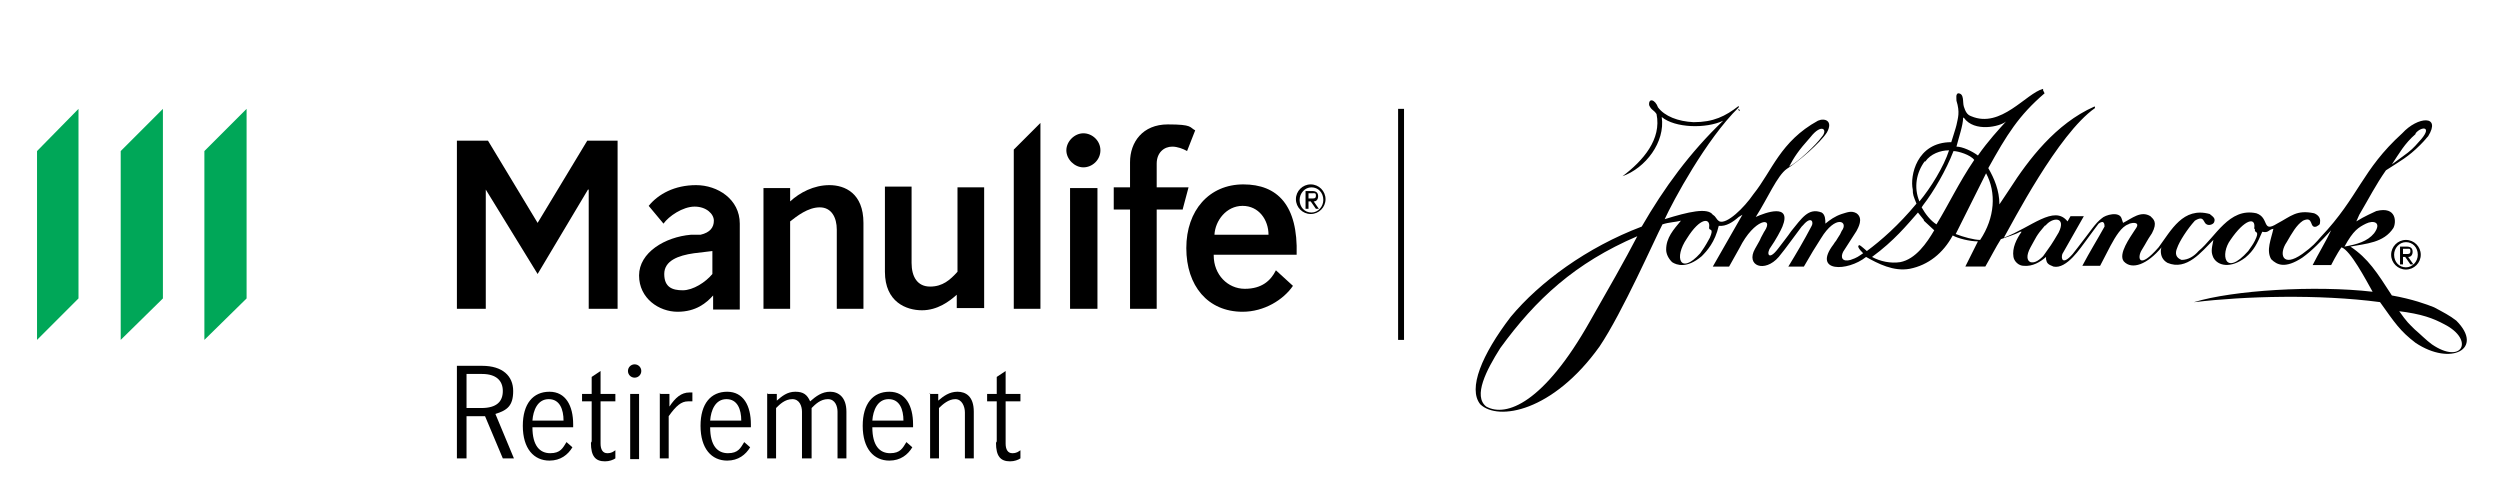 <?xml version="1.0" encoding="UTF-8"?>
<svg id="Logos" xmlns="http://www.w3.org/2000/svg" version="1.1" viewBox="0 0 337.6 67.1">
  <!-- Generator: Adobe Illustrator 29.3.1, SVG Export Plug-In . SVG Version: 2.1.0 Build 151)  -->
  <defs>
    <style>
      .st0 {
        fill: #00a758;
      }
    </style>
  </defs>
  <g>
    <polygon points="189.6 45.9 188.8 45.9 188.8 30.3 188.8 14.7 189.6 14.7 189.6 30.3 189.6 45.9"/>
    <path d="M96.3,41.7v-1.8c-.9,1-2.3,2.2-4.8,2.2s-5.2-1.8-5.2-4.9,3.5-5.2,7-5.5h1.3c1.3-.3,1.8-1,1.8-1.9s-1-1.9-2.6-1.9-3.5,1.3-4.2,2.3l-2-2.4c1.3-1.6,3.5-2.8,6.4-2.8s5.9,1.9,5.9,5.2v11.6h-3.6ZM96.2,33.9l-2.5.3c-2.1.3-4,1-4,2.8s1.1,2.2,2.5,2.2,3.1-1.1,4-2.2v-3.1h0Z"/>
    <path d="M106.7,41.7h-3.6v-16.3h3.6v1.8c1.3-1.2,3.2-2.2,5.3-2.2s4.6,1.1,4.6,5.1v11.6h-3.6v-10.7c0-1.6-.7-3-2.3-3s-3.1,1.2-4,1.9v11.7Z"/>
    <path d="M129.3,25.3h3.6v16.3h-3.7v-1.8c-1,.9-2.6,2.1-4.7,2.1s-5-1.1-5-5.2v-11.5h3.6v10.3c0,1.9.8,3.2,2.5,3.2s2.7-.9,3.7-2v-11.5Z"/>
    <polygon points="140.5 41.7 136.9 41.7 136.9 20.2 140.5 16.6 140.5 41.7"/>
    <path d="M146.3,18c1.2,0,2.3,1,2.3,2.3s-1.1,2.3-2.3,2.3-2.3-1.1-2.3-2.3,1.1-2.3,2.3-2.3M148.2,41.7h-3.7v-16.3h3.7v16.3Z"/>
    <path d="M159.6,28.3h-3.4v13.4h-3.6v-13.4h-2.2v-3h2.2v-3.4c0-2.7,1.7-5.1,5.1-5.1s2.9.4,3.7.8l-1.1,2.8c-.5-.3-1.3-.6-2-.6-1.1,0-2.1.8-2.1,2.3v3.2h4.3l-.8,3Z"/>
    <path d="M163.9,34.5c0,2.6,1.9,4.5,4.2,4.5s3.5-1.1,4.2-2.5l2.3,2.1c-1.3,1.9-3.9,3.5-6.8,3.5-4.7,0-7.6-3.5-7.6-8.6s3.1-8.6,7.7-8.6,7.4,2.8,7.2,9.5h-11.2ZM171.3,31.7c0-2-1.3-3.9-3.5-3.9s-3.7,2-3.8,3.9h7.3Z"/>
    <polygon points="65.6 41.7 61.7 41.7 61.7 19 65.9 19 72.6 30.1 72.6 30.1 79.3 19 83.4 19 83.4 41.7 79.5 41.7 79.5 25.6 79.4 25.6 72.6 37 65.6 25.6 65.6 25.6 65.6 41.7"/>
    <g>
      <polygon class="st0" points="27.6 20.4 27.6 45.9 33.3 40.3 33.3 14.7 27.6 20.4"/>
      <polygon class="st0" points="16.3 45.9 22 40.3 22 14.7 16.3 20.4 16.3 45.9"/>
      <polygon class="st0" points="5 45.9 10.6 40.3 10.6 14.7 5 20.4 5 45.9"/>
    </g>
    <path d="M177,24.9c1.1,0,2,.9,2,2,0,1.1-.9,2-2,2-1.1,0-2-.9-2-2,0-1.1.9-2,2-2M177.1,28.7c.9,0,1.6-.8,1.6-1.7,0-1-.7-1.7-1.6-1.7-.9,0-1.6.8-1.6,1.7,0,1,.7,1.7,1.6,1.7M176.3,25.8h.9c.5,0,.8.2.8.7,0,.4-.2.7-.6.7l.7,1h-.4l-.7-1h-.3s0,1,0,1h-.4v-2.4ZM176.7,26.8h.5c.3,0,.5,0,.5-.4s-.2-.3-.5-.3h-.5v.7Z"/>
    <g>
      <path d="M324.9,32.4c1.1,0,2,.9,2,2,0,1.1-.9,2-2,2-1.1,0-2-.9-2-2,0-1.1.9-2,2-2M324.9,36.1c.9,0,1.6-.8,1.6-1.7,0-1-.7-1.7-1.6-1.7-.9,0-1.6.8-1.6,1.7,0,1,.7,1.7,1.6,1.7M324.1,33.3h.9c.5,0,.8.2.8.7,0,.4-.2.7-.6.7l.7,1h-.4l-.7-1h-.3s0,1,0,1h-.4v-2.4ZM324.5,34.3h.5c.3,0,.5,0,.5-.4s-.2-.3-.5-.3h-.5v.7Z"/>
      <path d="M276.1,12.6c-3.5,3-5.1,5.6-7.6,10.1.8,1.4,1.5,3,1.5,4.9l1.4-2.1c2.5-3.9,6.2-8.8,11.4-11.1,0,0,.1,0,.1,0v.2c-5,3.5-11.2,15.6-12.3,17.5,3.7-1.4,6.8-4.5,8.6-2.2l.4-.7c.2,0,1.5,0,1.8,0l-2.9,5.1c-.2.6,0,1.6,1.4,0l.7-.9c1.8-2.3,2.3-3.2,3.2-3.9.5-.5,2.4-1,2.7,0l.2.6c1.2-.6,2.4-1.7,3.7-.9.4.4,1,.8.2,2.3-.8,1.2-.6,1-1.4,2.3-.6,1-.4,2.7,2.3-.4,1.7-2.3,3.3-5.5,6.9-4.5.5.4.8.6.6,1.1-.1.3-.7.5-1,.3-.5-.2-.3-1.3-1.6-.5-1,1.1-2.1,2.8-2.4,3.7-.3.7-.2,1.3.6,1.6.9,0,1.7-.5,2.3-1.2,2.3-1.9,4.1-5.9,7.8-5.1,1.8.6.7,2.7,2.8,1.4,1.9-1,2.6-1.9,5-1.4.5.2.9.6.8,1.2,0,.4-.2.4-.5.6-1,.3-.3-1.5-1.8-.8-.9.6-1.5,1.7-2.2,2.9-1.1,1.6-.6,3.5,2.1,1.6,1.4-1,1.9-1.6,2.5-2.3,5.2-5.5,5.5-9,11-14,2.1-2.3,5.3-2.5,3.5.4-.3.3-.3.4-1.1,1.2-1.6,1.6-2.6,2.1-4.6,3.4-1.4,2-2.3,3.8-3.6,6l-.4.9c1.1-.7,2.3-1.2,2.7-1.4,2.8-.7,2.7,1.6,2.3,2.3-1.3,2-3.7,2.1-5.8,2.5,2.4,1.6,3.6,3.5,5.6,6.6,2.8.5,4.7,1.2,5.7,1.6,1.3.7,2.1,1.1,3,1.8,3.8,3.8-.7,6.2-5.5,3-2.1-1.6-2.8-2.7-4.8-5.5-8.3-1.1-18.3-.8-25,0h-.1c5.2-1.6,16.3-2.3,24.1-1.4-.9-1.6-3-5.6-4.2-6-.6.8-1.4,2.4-1.4,2.4h-2.5c.7-1.4,1.9-3.4,2.5-4.7-1.4,1.5-2.5,2.7-3.9,3.7-2.3,1.5-3.4,1-4.2.2-.7-1.2,0-2.7.3-4.1-.7.1-.6.6-1.5.4-.7,1.6-1.1,2.5-2.3,3.5-2,1.5-3.7,1.1-4.3,0-.3-.7-.3-1,0-2.4-1.6,1.6-3.6,4.2-6.2,3.1-.7-.4-.9-1-.9-1.6,0,0,0-.3.1-.5-1.9,2.3-4,3.1-5.1,1.9-.8-1,.9-3.3,1.4-4.1l.2-.3c.8-1.1-.8-.8-1-.6-.9.3-1.7,1.6-2.4,2.9l-1.4,2.7h-2.4c1-1.9,2-3.5,3-5.3,0-.2,0-1-.8-.4-.4.5-.8,1.1-1.7,2.3-.7.9-2.6,3.9-4.4,3.5-.8-.3-.9-.5-1-1,0-.1,0-.4,0-.3-.8.7-1.8,1.3-3,1.2-.7,0-1.3-.6-1.4-1.2-.2-1.2.4-2.4,1.1-3.4h-.2c-.7.4-1.8.7-2.6,1-.7,1.1-1.4,2.5-2.1,3.7h-2.7l1.7-3.4c-1.1,0-2.7-.4-3.4-.8-1.3,2.4-3.3,4-5.8,4.5-2.2.4-4.3-.7-5.9-1.6-2.5,2-7.3,2.1-4.4-1.7.5-.8,0,.1.6-.9.4-.6.2-.3.5-.9,1-1.3-.8-2.3-2.8,1-.9,1.4-1.2,1.9-2.3,3.8h-2.1c1.1-1.8,2.1-3.5,3.1-5.4.4-.6,0-1.5-1.1-.2l-.2.2c-.7.9-2.1,2.9-3.1,4.1-1.9,2.2-4.5,1.2-3.2-1.1.6-1.1.6-1,.8-1.5.3-.5.4-.8.5-.9,1.3-2-1.4-1.7-3.4,2.3l-1.4,2.5h-2.2s2.7-4.7,4-7l-.5.3c-.8.7-1.7,1.3-2.7,1.2-.5,2.2-1.6,3.4-2.3,4.1-2,1.7-3.4,1.2-4,.8-.5-.5-.8-1.1-.8-1.7,0-1.6,1-2.7,2-3.9-.7.2-1.6.2-2.5.5-1,1.9-5.4,11.9-8.5,16.5-6.3,8.8-13.7,10.1-16.1,7.8-1.7-2.1.2-6.7,4.1-11.8,3.9-4.7,10.3-9.4,17.7-12.2,3-5.2,6.5-10,11-14.3-2.3,1.1-6.5,1-8.3-.5.5,3.4-2.2,6.9-5.3,8,2.8-2.1,5.3-5,4.6-8.4-.4-.6-.7-.5-1-1.2-.1-1,.8-.8,1.2.3.9,1.2,2.7,1.9,4.8,2,2.7,0,4.3-.8,6.1-2.2v.2c-4.4,4.3-8.9,12.7-10,15.1,3.2-1,5.8-1.6,6.5-.6.5.3.4.6.9.9,1,.4,3.3-1.8,4.6-3.7,2.5-3.1,3.6-7.1,8.7-9.9.9-.4,2.1,0,1.2,1.6-.9,1.4-3.8,3.9-5.4,4.9-1.3.9-2.6,4-4.2,6.5,1.3-.6,4.9-1.9,3.6,1.3-.2.5-.9,1.8-1.6,2.8-.6.8-.3,1.9,1,.2.3-.4,1.4-1.8,1.8-2.4,1.4-1.7,2.3-3.2,4.1-2.5.5.3.5,1,.5,1.5.6-.5,1.3-1,2.2-1.3.7-.2,1.3-.5,2-.1,1,.7.2,2,0,2.4l-1.8,2.8c-.4.8-.1,1.4,1,1.1.9-.3,1.1-.5,1.7-.9-.5-.5-.9-1-.5-1.1.1,0,1,.8,1,.8,1.9-1.4,4.3-3.5,6.7-6.4-.4-1-.5-1.2-.5-1.9-.4-1.8.5-6.4,5.2-6.4,0,0,.7-2.2.7-2.3.2-1,.5-1.7,0-3.3,0-.5-.1-.8.2-1,.9,0,.6,1.2.8,1.8.2.6.4,1.1,1,1.3,4,1.7,7.4-3.1,9.7-3.7v.2ZM244.5,18.5c-1.7,1.9-2.2,2.7-2.9,4,1.2-.6,3.7-3,4.4-4,.9-1,0-1.9-1.5,0M326.2,18.1c-1.5,1.3-2.2,2.6-3.2,4.1l1.5-1.1c1-.7,1.5-1.2,2.1-1.9,2.1-2.2.4-2.2-.4-1.2M259.9,21.8c-1.1,1.5-1.5,3.5-.7,5.4,1.5-1.8,3.3-4.7,4-6.9-1.2,0-2.5.5-3.2,1.5M263.8,20.4c-1,2.6-2.7,5.5-4.1,7.3l-.2.3c.5.9,1.2,1.8,2,2.3,1.6-2.6,3-5.6,5.1-8.7-.5-.7-2.2-1.2-2.8-1.2M268.2,23.4l-3.9,7.8-.2.4c1,.4,2.5.8,3.3.8,2-3,2.2-6.4.8-9M259.8,29.7l-.8-1c-1.5,1.7-3.2,3.8-6.2,6,1.1.6,2.5.9,3.8.7,2.1-.4,3.6-2.6,4.6-4.3l-1.4-1.3ZM276.2,30.4c-1.3,1.5-1.2,1.6-2,3-.6,1.1-.5,1.8,0,2,.4.1.9,0,1.7-.8,1-1.4,1.1-1.5,2.1-3.2,1.1-2.2-.9-2.1-1.8-.9M304.4,30.9c.3-1.7-1.3-1.3-3.2,1.5-1.4,1.9-.8,5.1,2.4,1.5.4-.6.6-.8.9-1.4.7-1.4,0-1,0-1.4v-.2ZM319.5,30.2c-1,.5-1.7.9-2.9,3.1,1.7-.3,3.1-.7,4-1.8,1.1-1.5-.1-1.8-1.1-1.3M221.1,31.9c-8.4,3.6-13.7,8.5-18.5,15.1-1.9,3-3.7,6.5-1.9,7.9,2.7,1.5,7.8-.5,14-11.5,2.4-4.2,4.8-8.4,6.4-11.5M323.9,41.9c1.2,1.7,1.4,1.8,2.2,2.6.6.5,1.6,1.5,2.3,2,4.1,2.8,5.8-.6,1.7-2.7-1.5-.8-3-1.4-6.3-1.8M265.1,15.9c0,1-.6,2.7-.9,3.9.8,0,2.1.6,2.9,1.2,1.4-2,2.8-3.5,3.8-4.6-.8.7-4.3,1.5-5.7-.5M230.8,30.7c.2-1.3-1.2-1.4-3,1.5-1.8,2.6-.9,5,1.8,2,.4-.6.6-.8,1.3-2.1.6-1.4-.1-.9-.1-1.3v-.2ZM234.7,14.8c.1-.1.3,0,.2.2,0,0-.2-.2-.2-.2"/>
    </g>
  </g>
  <path d="M67.9,61.9l-2.4-5.7c-.2,0-.3,0-.5,0h-2v5.7h-1.3v-12.5h3.4c2.8,0,4.2,1.4,4.2,3.4s-.8,2.6-2.4,3.1l2.5,6h-1.5ZM65,55.1c2.1,0,2.9-.9,2.9-2.3s-.9-2.3-2.8-2.3h-2.1v4.6h2Z"/>
  <path d="M70.6,57.5c0-3,1.4-4.6,3.6-4.6s3.2,1.9,3.2,4.4,0,.3,0,.4h-5.5c0,2.5,1,3.5,2.4,3.5s1.7-.7,2.2-1.5l.8.7c-.6,1-1.6,1.8-3.1,1.8-2.1,0-3.6-1.6-3.6-4.7ZM76.1,56.8c0-1.5-.5-2.9-2-2.9s-2.1,1.5-2.2,2.9h4.2Z"/>
  <path d="M79.9,59.6v-5.4h-1.3v-1h1.3v-2.3l1.2-.8v3.1h2v1h-2v5.7c0,.8.3,1.3.9,1.3s.8-.2,1.1-.4v1.1c-.3.2-.8.4-1.4.4-1.3,0-1.9-.7-1.9-2.5Z"/>
  <path d="M84.8,50.1c0-.5.4-.9.9-.9s.9.4.9.9-.4.9-.9.9-.9-.4-.9-.9ZM85.1,53.2h1.2v8.8h-1.2v-8.8Z"/>
  <path d="M89.2,53.2h1.2v1.7c.8-1.2,1.6-1.9,2.7-1.9s.4,0,.4,0v1.2c-.2,0-.4,0-.6,0-.9,0-1.6.6-2.6,2v5.7h-1.2v-8.8Z"/>
  <path d="M94.6,57.5c0-3,1.4-4.6,3.6-4.6s3.2,1.9,3.2,4.4,0,.3,0,.4h-5.5c0,2.5,1,3.5,2.4,3.5s1.7-.7,2.2-1.5l.8.7c-.6,1-1.6,1.8-3.1,1.8-2.1,0-3.6-1.6-3.6-4.7ZM100.1,56.8c0-1.5-.5-2.9-2-2.9s-2.1,1.5-2.2,2.9h4.2Z"/>
  <path d="M103.7,53.2h1.2v.9c.7-.6,1.4-1.2,2.5-1.2s1.6.4,2,1.3c.8-.7,1.6-1.3,2.7-1.3s2.2.7,2.2,2.7v6.3h-1.2v-6.3c0-.7-.3-1.7-1.3-1.7s-1.7.7-2.2,1.2v6.8h-1.3v-6.3c0-.7-.3-1.7-1.3-1.7s-1.7.7-2.2,1.2v6.8h-1.2v-8.8Z"/>
  <path d="M116.5,57.5c0-3,1.4-4.6,3.6-4.6s3.2,1.9,3.2,4.4,0,.3,0,.4h-5.5c0,2.5,1,3.5,2.4,3.5s1.7-.7,2.2-1.5l.8.7c-.6,1-1.6,1.8-3.1,1.8-2.1,0-3.6-1.6-3.6-4.7ZM122,56.8c0-1.5-.5-2.9-2-2.9s-2.1,1.5-2.2,2.9h4.2Z"/>
  <path d="M125.5,53.2h1.2v.9c.7-.6,1.5-1.2,2.6-1.2s2.2.6,2.2,2.7v6.3h-1.2v-6.2c0-.8-.4-1.8-1.3-1.8s-1.7.7-2.2,1.2v6.8h-1.2v-8.8Z"/>
  <path d="M134.6,59.6v-5.4h-1.3v-1h1.3v-2.3l1.2-.8v3.1h2v1h-2v5.7c0,.8.3,1.3.9,1.3s.8-.2,1.1-.4v1.1c-.3.2-.8.4-1.4.4-1.3,0-1.9-.7-1.9-2.5Z"/>
</svg>